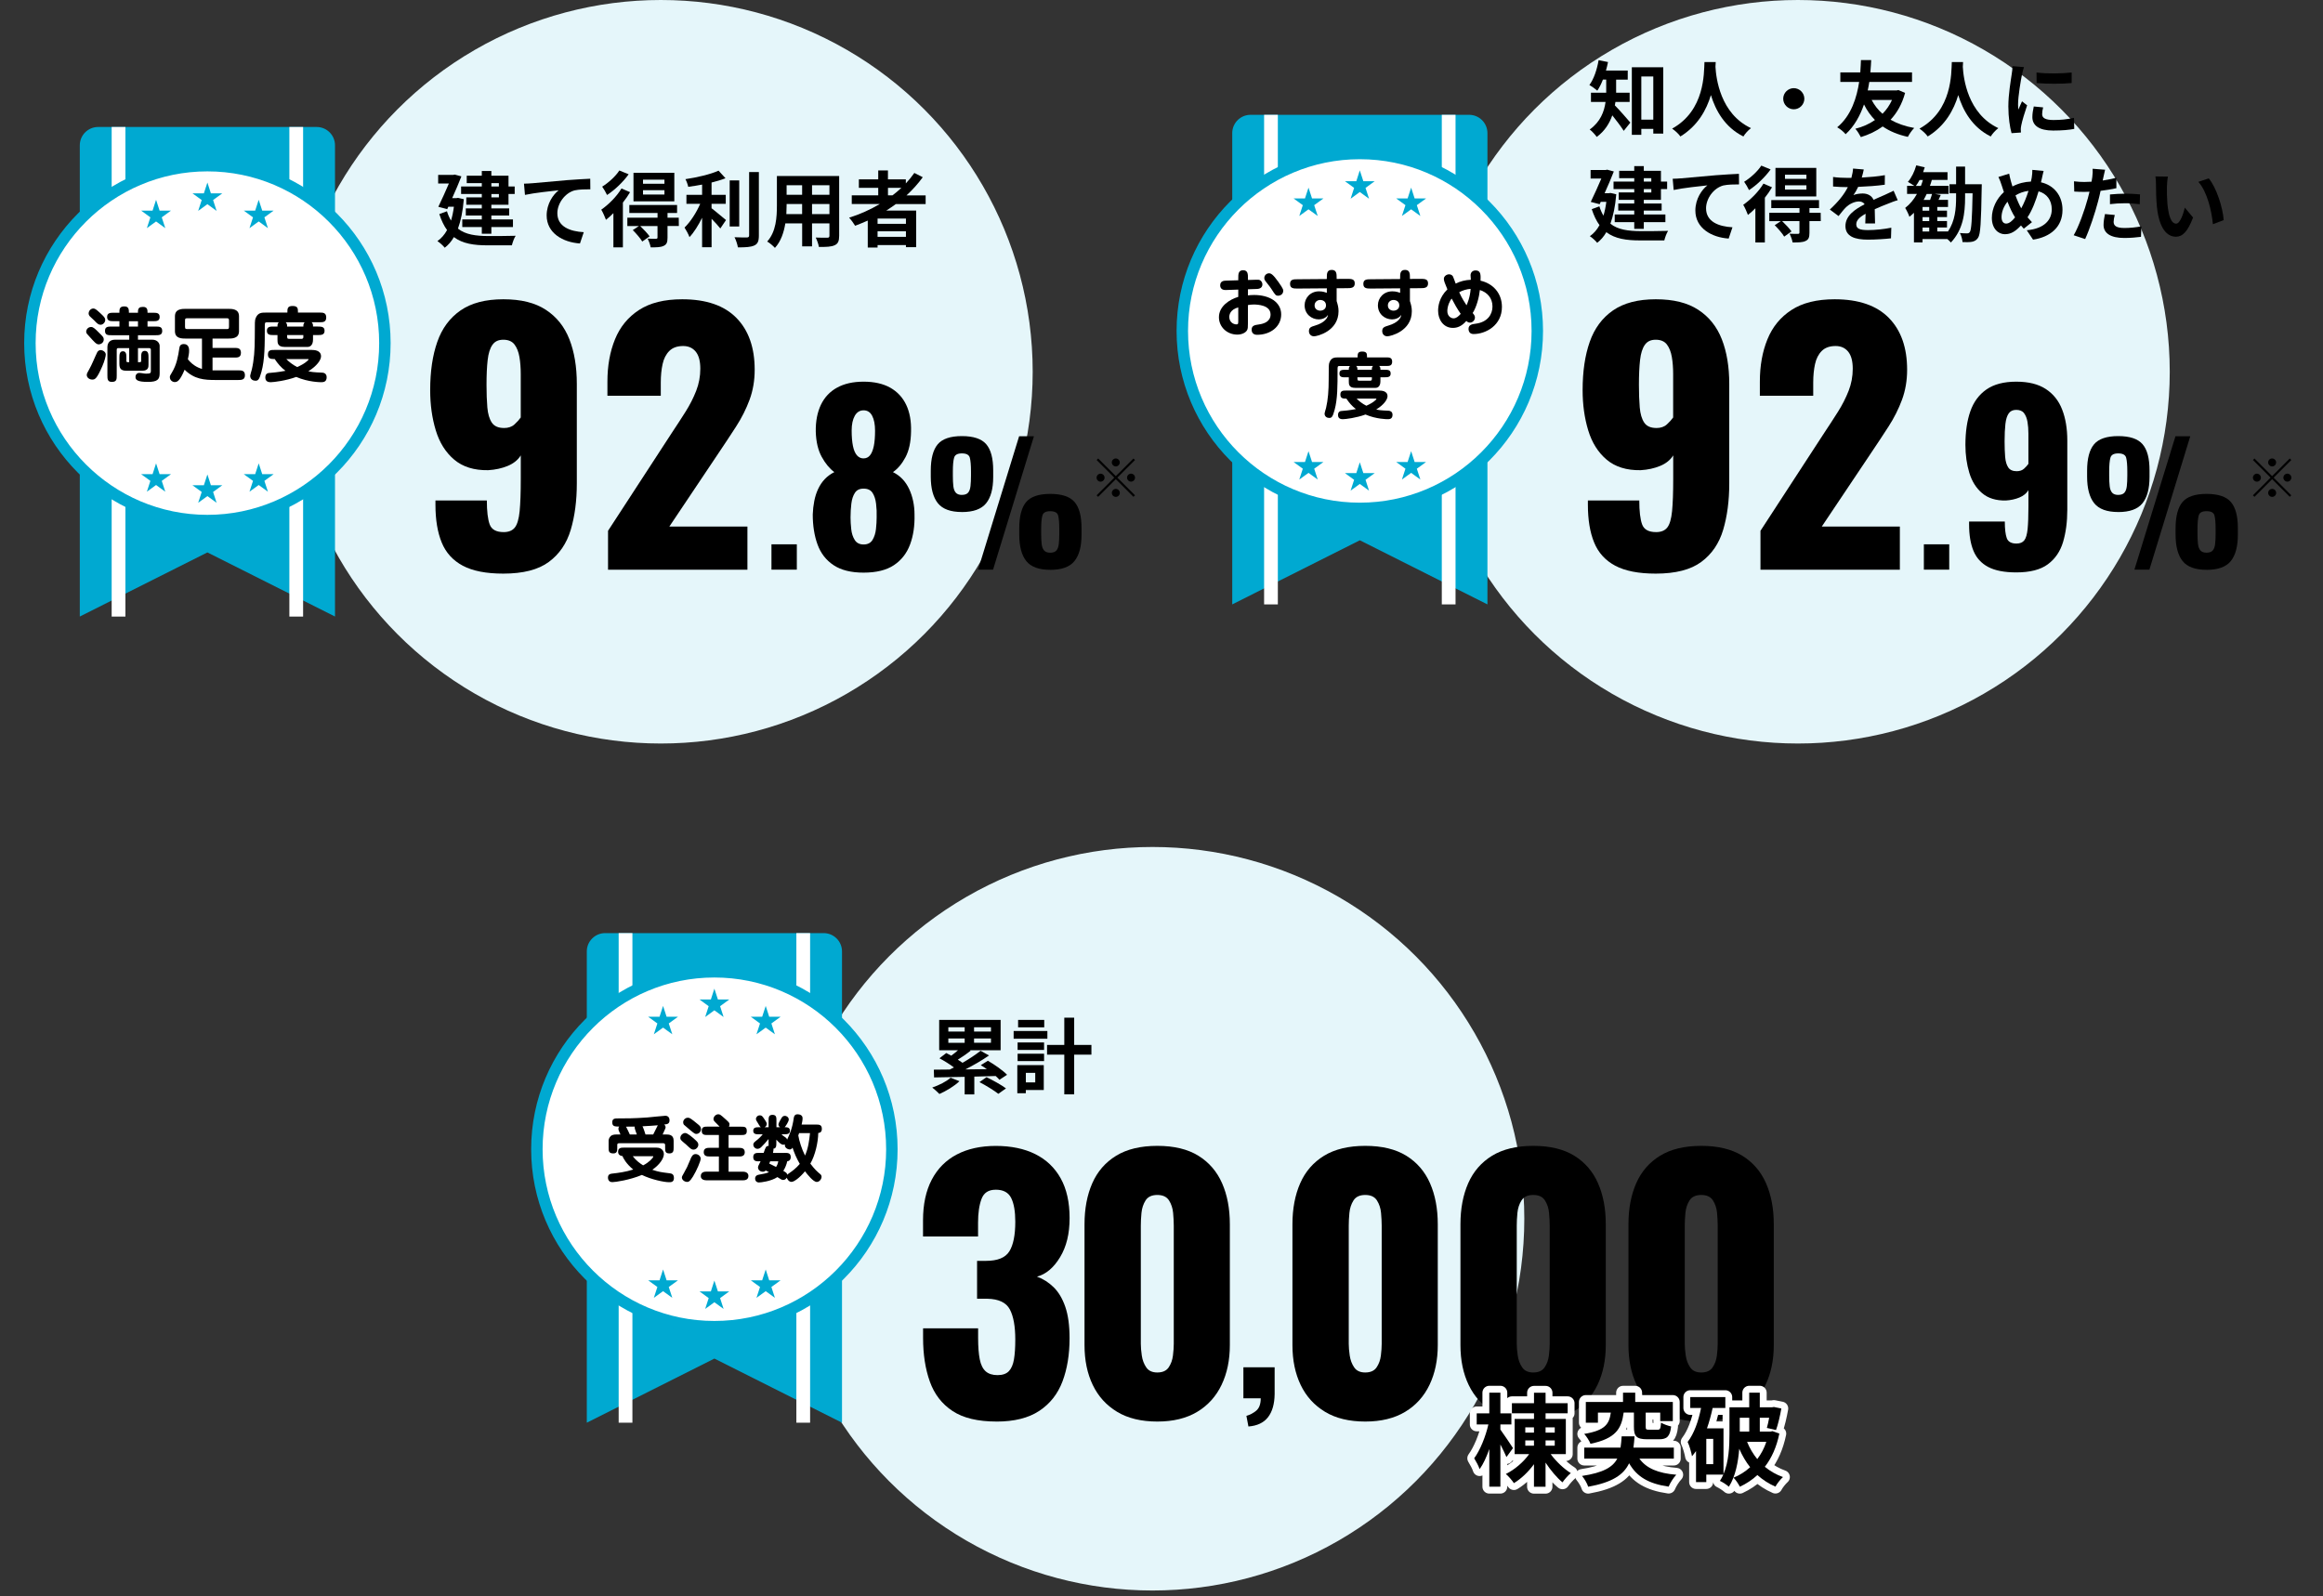 <?xml version="1.0" encoding="UTF-8"?>
<svg id="_デザイン" data-name="デザイン" xmlns="http://www.w3.org/2000/svg" viewBox="0 0 710 488">
  <rect x="0" y="0" width="710" height="488" fill="#333333" stroke="none"/>
  <defs>
    <style>
      .cls-1, .cls-2 {
        fill: none;
      }

      .cls-3 {
        fill: #00a9d1;
      }

      .cls-4 {
        fill: #fff;
      }

      .cls-2 {
        stroke: #fff;
        stroke-linecap: round;
        stroke-linejoin: round;
        stroke-width: 4.2px;
      }

      .cls-5 {
        fill: #e5f6fa;
      }
    </style>
  </defs>
  <g>
    <g>
      <circle class="cls-5" cx="352.24" cy="372.58" r="113.65"/>
      <g>
        <path d="M304.58,434.58c-5.71,0-10.19-1.07-13.44-3.22-3.26-2.15-5.57-5.15-6.95-9.01-1.38-3.86-2.06-8.31-2.06-13.34v-2.92h16.82v2.92c0,2.69.17,4.87.5,6.54.33,1.68.94,2.9,1.81,3.68.87.77,2.08,1.16,3.62,1.16s2.7-.4,3.47-1.21c.77-.81,1.29-2.01,1.56-3.62.27-1.61.4-3.62.4-6.04,0-4.03-.55-7.1-1.66-9.21-1.11-2.11-3.41-3.2-6.9-3.27h-3.12v-11.58h2.72c3.56,0,5.94-.97,7.15-2.92,1.21-1.95,1.81-4.97,1.81-9.06,0-3.15-.42-5.57-1.26-7.25-.84-1.68-2.4-2.52-4.68-2.52s-3.67.94-4.38,2.82c-.71,1.88-1.06,4.3-1.06,7.25v4.23h-16.82v-4.93c0-4.9.89-9.04,2.67-12.44,1.78-3.39,4.33-5.96,7.65-7.7,3.32-1.74,7.3-2.62,11.93-2.62s8.73.84,12.08,2.52c3.36,1.68,5.94,4.15,7.75,7.4,1.81,3.26,2.72,7.3,2.72,12.13s-.97,8.76-2.92,11.98c-1.95,3.22-4.3,5.2-7.05,5.94,1.88.67,3.57,1.75,5.08,3.22,1.51,1.48,2.7,3.47,3.57,5.99.87,2.52,1.31,5.72,1.31,9.62,0,4.97-.72,9.36-2.16,13.19-1.44,3.83-3.81,6.83-7.1,9.01s-7.65,3.27-13.09,3.27Z"/>
        <path d="M353.72,434.58c-4.9,0-9-.99-12.28-2.97-3.29-1.98-5.77-4.72-7.45-8.21-1.68-3.49-2.52-7.55-2.52-12.18v-36.95c0-4.77.79-8.94,2.37-12.54,1.58-3.59,4.01-6.39,7.3-8.41,3.29-2.01,7.48-3.02,12.59-3.02s9.28,1.01,12.54,3.02c3.25,2.01,5.67,4.82,7.25,8.41,1.58,3.59,2.37,7.77,2.37,12.54v36.95c0,4.57-.84,8.61-2.52,12.13-1.68,3.52-4.16,6.28-7.45,8.26-3.29,1.98-7.35,2.97-12.18,2.97ZM353.72,419.58c1.61,0,2.77-.52,3.47-1.56.71-1.04,1.14-2.25,1.31-3.62.17-1.38.25-2.57.25-3.57v-36.15c0-1.14-.07-2.43-.2-3.88-.13-1.44-.55-2.72-1.26-3.83-.71-1.11-1.9-1.66-3.57-1.66s-2.87.55-3.58,1.66c-.7,1.11-1.12,2.38-1.26,3.83-.14,1.44-.2,2.74-.2,3.88v36.15c0,1.01.1,2.2.3,3.57.2,1.38.65,2.58,1.36,3.62.7,1.04,1.83,1.56,3.37,1.56Z"/>
        <path d="M381.57,436.1l-.62-3.26c1.07-.29,2.06-.81,2.99-1.57.92-.76,1.39-2.02,1.39-3.79h-5.3v-9.49h9.55v8.19c-.04,3.04-.72,5.4-2.03,7.08-1.31,1.68-3.31,2.63-5.98,2.83Z"/>
        <path d="M417.27,434.58c-4.9,0-9-.99-12.28-2.97-3.29-1.98-5.77-4.72-7.45-8.21-1.68-3.49-2.52-7.55-2.52-12.18v-36.95c0-4.77.79-8.94,2.37-12.54,1.58-3.59,4.01-6.39,7.3-8.41,3.29-2.01,7.48-3.02,12.59-3.02s9.28,1.01,12.54,3.02c3.25,2.01,5.67,4.82,7.25,8.41,1.58,3.59,2.37,7.77,2.37,12.54v36.95c0,4.57-.84,8.61-2.52,12.13-1.68,3.52-4.16,6.28-7.45,8.26-3.29,1.98-7.35,2.97-12.18,2.97ZM417.27,419.58c1.61,0,2.77-.52,3.47-1.56.71-1.04,1.14-2.25,1.31-3.62.17-1.38.25-2.57.25-3.57v-36.15c0-1.14-.07-2.43-.2-3.88-.13-1.44-.55-2.72-1.26-3.83-.71-1.11-1.9-1.66-3.57-1.66s-2.87.55-3.58,1.66c-.7,1.11-1.12,2.38-1.26,3.83-.14,1.44-.2,2.74-.2,3.88v36.15c0,1.01.1,2.2.3,3.57.2,1.38.65,2.58,1.36,3.62.7,1.04,1.83,1.56,3.37,1.56Z"/>
        <path d="M468.62,434.58c-4.9,0-9-.99-12.28-2.97-3.29-1.98-5.77-4.72-7.45-8.21-1.68-3.49-2.52-7.55-2.52-12.18v-36.95c0-4.77.79-8.94,2.37-12.54,1.58-3.59,4.01-6.39,7.3-8.41,3.29-2.01,7.48-3.02,12.59-3.02s9.28,1.01,12.54,3.02c3.25,2.01,5.67,4.82,7.25,8.41,1.58,3.59,2.37,7.77,2.37,12.54v36.95c0,4.57-.84,8.61-2.52,12.13-1.68,3.52-4.16,6.28-7.45,8.26-3.29,1.98-7.35,2.97-12.18,2.97ZM468.62,419.58c1.61,0,2.77-.52,3.47-1.56.71-1.04,1.14-2.25,1.31-3.62.17-1.38.25-2.57.25-3.57v-36.15c0-1.14-.07-2.43-.2-3.88-.13-1.44-.55-2.72-1.26-3.83-.71-1.11-1.9-1.66-3.57-1.66s-2.87.55-3.58,1.66c-.7,1.11-1.12,2.38-1.26,3.83-.14,1.44-.2,2.74-.2,3.88v36.15c0,1.01.1,2.2.3,3.57.2,1.38.65,2.58,1.36,3.62.7,1.04,1.83,1.56,3.37,1.56Z"/>
        <path d="M519.97,434.58c-4.9,0-9-.99-12.28-2.97-3.29-1.98-5.77-4.72-7.45-8.21-1.68-3.49-2.52-7.55-2.52-12.18v-36.95c0-4.77.79-8.94,2.37-12.54,1.58-3.59,4.01-6.39,7.3-8.41,3.29-2.01,7.48-3.02,12.59-3.02s9.28,1.01,12.54,3.02c3.25,2.01,5.67,4.82,7.25,8.41,1.58,3.59,2.37,7.77,2.37,12.54v36.95c0,4.57-.84,8.61-2.52,12.13-1.68,3.52-4.16,6.28-7.45,8.26-3.29,1.98-7.35,2.97-12.18,2.97ZM519.97,419.58c1.61,0,2.77-.52,3.47-1.56.71-1.04,1.14-2.25,1.31-3.62.17-1.38.25-2.57.25-3.57v-36.15c0-1.14-.07-2.43-.2-3.88-.13-1.44-.55-2.72-1.26-3.83-.71-1.11-1.9-1.66-3.57-1.66s-2.87.55-3.58,1.66c-.7,1.11-1.12,2.38-1.26,3.83-.14,1.44-.2,2.74-.2,3.88v36.15c0,1.01.1,2.2.3,3.57.2,1.38.65,2.58,1.36,3.62.7,1.04,1.83,1.56,3.37,1.56Z"/>
      </g>
      <g>
        <path d="M293.25,330.53c-1.56,1.51-4.06,3-6.13,3.91-.53-.53-1.56-1.51-2.19-1.97,2.07-.71,4.31-1.82,5.62-3l2.7,1.06ZM305.45,330.08c-.3-.35-.68-.73-1.13-1.13-2.17.05-4.39.13-6.53.18v5.44h-2.95v-5.37c-3.53.08-6.81.13-9.35.18l-.08-2.37c1.41,0,3.05-.03,4.87-.05.43-.18.86-.4,1.29-.63-1.26-.96-3-2.04-4.44-2.8l2.09-1.61c.48.25.98.53,1.51.81.71-.5,1.41-1.08,2.07-1.66h-5.75v-9.28h18.78v9.28h-9.43l.28.13c-1.26,1.01-2.7,1.99-3.93,2.75.5.33,1.01.66,1.44.96,2.04-1.18,4.06-2.52,5.52-3.68l2.57,1.44c-2.14,1.49-4.76,3-7.23,4.26l6.58-.08c-.63-.45-1.26-.86-1.87-1.21l2.17-1.36c2.02,1.16,4.59,2.95,5.87,4.29l-2.34,1.54ZM289.85,315.36h4.99v-1.31h-4.99v1.31ZM289.85,318.79h4.99v-1.31h-4.99v1.31ZM302.88,314.05h-5.17v1.31h5.17v-1.31ZM302.88,317.47h-5.17v1.31h5.17v-1.31ZM301.52,329.3c1.89.91,4.54,2.37,5.95,3.43l-2.34,1.66c-1.24-.98-3.81-2.57-5.77-3.58l2.17-1.51Z"/>
        <path d="M320.12,317.55h-10.31v-2.37h10.31v2.37ZM319.03,333.23h-5.5v.98h-2.6v-8.6h8.09v7.61ZM311.02,318.68h8.09v2.29h-8.09v-2.29ZM311.02,322.14h8.09v2.24h-8.09v-2.24ZM319.16,314.07h-7.99v-2.27h7.99v2.27ZM313.54,327.99v2.9h2.87v-2.9h-2.87ZM333.58,322.41h-5.27v12.15h-3.02v-12.15h-5.27v-2.97h5.27v-8.32h3.02v8.32h5.27v2.97Z"/>
      </g>
      <g>
        <g>
          <path d="M460.43,445.44c-.4-.99-1.14-2.46-1.85-3.85v12.91h-3.39v-11.52c-.83,2.4-1.85,4.62-2.96,6.16-.31-1.02-1.11-2.43-1.66-3.33,1.82-2.46,3.51-6.69,4.34-10.35h-3.57v-3.39h3.85v-6.32h3.39v6.32h3.36v3.39h-3.36v1.57c.86,1.14,3.3,4.81,3.85,5.67l-2,2.74ZM473.96,444.55c1.63,2.22,4.04,4.5,6.13,5.79-.8.68-1.94,1.94-2.53,2.83-1.73-1.42-3.64-3.7-5.18-6.04v7.39h-3.54v-6.9c-1.73,2.37-3.94,4.47-6.13,5.79-.55-.83-1.69-2.16-2.46-2.8,2.65-1.29,5.42-3.67,7.12-6.07h-4.44v-10.75h5.92v-1.73h-6.75v-3.08h6.75v-3.2h3.54v3.2h6.75v3.08h-6.75v1.73h6.19v10.75h-4.62ZM466.19,437.96h2.65v-1.6h-2.65v1.6ZM466.19,441.96h2.65v-1.6h-2.65v1.6ZM472.39,436.36v1.6h2.8v-1.6h-2.8ZM475.19,440.36h-2.8v1.6h2.8v-1.6Z"/>
          <path d="M501.06,445.91c2.09,2.93,5.64,4.47,11.28,4.93-.83.86-1.88,2.5-2.34,3.64-6.16-.89-9.74-3.05-12.08-7.15-1.66,3.51-5.11,5.85-12.51,7.18-.28-.99-1.17-2.46-1.88-3.3,6.5-.99,9.4-2.68,10.78-5.3h-10.1v-3.36h11.09c.18-1.05.25-2.19.34-3.45h3.94c-.09,1.23-.18,2.37-.34,3.45h12.35v3.36h-10.54ZM496.25,431.86c-.65,4.9-2.4,7.92-10.14,9.52-.31-.86-1.23-2.28-1.91-3.02,6.53-1.08,7.64-3.11,8.13-6.5h-3.94v3.08h-3.7v-6.35h11.37v-2.83h3.73v2.83h11.49v5.85h-3.85v-2.59h-4.44v4.31c0,.83.15.92,1.08.92h2.59c.74,0,.89-.34,1.02-2.16.71.46,2.13.95,3.08,1.17-.34,3.08-1.29,3.91-3.7,3.91h-3.57c-3.36,0-4.1-.92-4.1-3.85v-4.31h-3.14Z"/>
          <path d="M543.84,438.27c-.86,4.13-2.37,7.49-4.44,10.14,1.63,1.33,3.45,2.4,5.55,3.14-.77.68-1.82,2-2.31,2.93-2.06-.89-3.88-2.09-5.51-3.54-1.57,1.45-3.39,2.65-5.36,3.57-.4-.83-1.29-2.13-1.94-2.77,1.85-.74,3.57-1.82,5.08-3.2-1.33-1.66-2.4-3.54-3.33-5.64-.31,4-1.14,8.47-3.17,11.61-.55-.52-1.97-1.45-2.74-1.79.4-.59.74-1.23,1.05-1.91h-5.21v2.28h-3.14v-9.49c-.4.55-.8,1.11-1.23,1.6-.15-.99-.8-3.33-1.33-4.38,1.97-2.56,3.3-6.32,4.1-10.38h-3.3v-3.33h10.72v3.33h-3.88c-.46,2.09-1.02,4.22-1.73,6.22h5.05v13.99c1.63-3.85,1.82-8.53,1.82-12.14v-8.29h6.04v-4.47h3.23v4.47h3.76l.55-.09,2.28.46c-.4,2.28-1.02,4.93-1.63,6.59l-2.8-.65c.25-.83.49-1.94.71-3.11h-2.87v4.22h3.33l.55-.12,2.09.74ZM523.63,439.87h-2.12v7.73h2.12v-7.73ZM531.74,433.43v4.22h2.9v-4.22h-2.9ZM533.98,440.79c.77,1.91,1.85,3.73,3.11,5.27,1.17-1.54,2.13-3.33,2.77-5.27h-5.88Z"/>
        </g>
        <g>
          <path class="cls-2" d="M460.43,445.44c-.4-.99-1.14-2.46-1.85-3.85v12.91h-3.39v-11.52c-.83,2.4-1.85,4.62-2.96,6.16-.31-1.02-1.11-2.43-1.66-3.33,1.82-2.46,3.51-6.69,4.34-10.35h-3.57v-3.39h3.85v-6.32h3.39v6.32h3.36v3.39h-3.36v1.57c.86,1.14,3.3,4.81,3.85,5.67l-2,2.74ZM473.96,444.55c1.63,2.22,4.04,4.5,6.13,5.79-.8.68-1.94,1.94-2.53,2.83-1.73-1.42-3.64-3.7-5.18-6.04v7.39h-3.54v-6.9c-1.73,2.37-3.94,4.47-6.13,5.79-.55-.83-1.69-2.16-2.46-2.8,2.65-1.29,5.42-3.67,7.12-6.07h-4.44v-10.75h5.92v-1.73h-6.75v-3.08h6.75v-3.2h3.54v3.2h6.75v3.08h-6.75v1.73h6.19v10.75h-4.62ZM466.19,437.96h2.65v-1.6h-2.65v1.6ZM466.19,441.96h2.65v-1.6h-2.65v1.6ZM472.39,436.36v1.6h2.8v-1.6h-2.8ZM475.19,440.36h-2.8v1.6h2.8v-1.6Z"/>
          <path class="cls-2" d="M501.06,445.91c2.09,2.93,5.64,4.47,11.28,4.93-.83.86-1.88,2.5-2.34,3.64-6.16-.89-9.74-3.05-12.08-7.15-1.66,3.51-5.11,5.85-12.51,7.18-.28-.99-1.17-2.46-1.88-3.3,6.5-.99,9.4-2.68,10.78-5.3h-10.1v-3.36h11.09c.18-1.05.25-2.19.34-3.45h3.94c-.09,1.23-.18,2.37-.34,3.45h12.35v3.36h-10.54ZM496.25,431.86c-.65,4.9-2.4,7.92-10.14,9.52-.31-.86-1.23-2.28-1.91-3.02,6.53-1.08,7.64-3.11,8.13-6.5h-3.94v3.08h-3.7v-6.35h11.37v-2.83h3.73v2.83h11.49v5.85h-3.85v-2.59h-4.44v4.31c0,.83.15.92,1.08.92h2.59c.74,0,.89-.34,1.02-2.16.71.46,2.13.95,3.08,1.17-.34,3.08-1.29,3.91-3.7,3.91h-3.57c-3.36,0-4.1-.92-4.1-3.85v-4.31h-3.14Z"/>
          <path class="cls-2" d="M543.84,438.27c-.86,4.13-2.37,7.49-4.44,10.14,1.63,1.33,3.45,2.4,5.55,3.14-.77.68-1.82,2-2.31,2.93-2.06-.89-3.88-2.09-5.51-3.54-1.57,1.45-3.39,2.65-5.36,3.57-.4-.83-1.29-2.13-1.94-2.77,1.85-.74,3.57-1.82,5.08-3.2-1.33-1.66-2.4-3.54-3.33-5.64-.31,4-1.14,8.47-3.17,11.61-.55-.52-1.97-1.45-2.74-1.79.4-.59.74-1.23,1.05-1.91h-5.21v2.28h-3.14v-9.49c-.4.55-.8,1.11-1.23,1.6-.15-.99-.8-3.33-1.33-4.38,1.97-2.56,3.3-6.32,4.1-10.38h-3.3v-3.33h10.72v3.33h-3.88c-.46,2.09-1.02,4.22-1.73,6.22h5.05v13.99c1.63-3.85,1.82-8.53,1.82-12.14v-8.29h6.04v-4.47h3.23v4.47h3.76l.55-.09,2.28.46c-.4,2.28-1.02,4.93-1.63,6.59l-2.8-.65c.25-.83.49-1.94.71-3.11h-2.87v4.22h3.33l.55-.12,2.09.74ZM523.63,439.87h-2.12v7.73h2.12v-7.73ZM531.74,433.43v4.22h2.9v-4.22h-2.9ZM533.98,440.79c.77,1.91,1.85,3.73,3.11,5.27,1.17-1.54,2.13-3.33,2.77-5.27h-5.88Z"/>
        </g>
        <g>
          <path d="M460.43,445.44c-.4-.99-1.14-2.46-1.85-3.85v12.91h-3.39v-11.52c-.83,2.4-1.85,4.62-2.96,6.16-.31-1.02-1.11-2.43-1.66-3.33,1.82-2.46,3.51-6.69,4.34-10.35h-3.57v-3.39h3.85v-6.32h3.39v6.32h3.36v3.39h-3.36v1.57c.86,1.14,3.3,4.81,3.85,5.67l-2,2.74ZM473.96,444.55c1.63,2.22,4.04,4.5,6.13,5.79-.8.68-1.94,1.94-2.53,2.83-1.73-1.42-3.64-3.7-5.18-6.04v7.39h-3.54v-6.9c-1.73,2.37-3.94,4.47-6.13,5.79-.55-.83-1.69-2.16-2.46-2.8,2.65-1.29,5.42-3.67,7.12-6.07h-4.44v-10.75h5.92v-1.73h-6.75v-3.08h6.75v-3.2h3.54v3.2h6.75v3.08h-6.75v1.73h6.19v10.75h-4.62ZM466.19,437.96h2.65v-1.6h-2.65v1.6ZM466.19,441.96h2.65v-1.6h-2.65v1.6ZM472.39,436.36v1.6h2.8v-1.6h-2.8ZM475.19,440.36h-2.8v1.6h2.8v-1.6Z"/>
          <path d="M501.06,445.91c2.09,2.93,5.64,4.47,11.28,4.93-.83.86-1.88,2.5-2.34,3.64-6.16-.89-9.74-3.05-12.08-7.15-1.66,3.51-5.11,5.85-12.51,7.18-.28-.99-1.17-2.46-1.88-3.3,6.5-.99,9.4-2.68,10.78-5.3h-10.1v-3.36h11.09c.18-1.05.25-2.19.34-3.45h3.94c-.09,1.23-.18,2.37-.34,3.45h12.35v3.36h-10.54ZM496.25,431.86c-.65,4.9-2.4,7.92-10.14,9.52-.31-.86-1.23-2.28-1.91-3.02,6.53-1.08,7.64-3.11,8.13-6.5h-3.94v3.08h-3.7v-6.35h11.37v-2.83h3.73v2.83h11.49v5.85h-3.85v-2.59h-4.44v4.31c0,.83.15.92,1.08.92h2.59c.74,0,.89-.34,1.02-2.16.71.46,2.13.95,3.08,1.17-.34,3.08-1.29,3.91-3.7,3.91h-3.57c-3.36,0-4.1-.92-4.1-3.85v-4.31h-3.14Z"/>
          <path d="M543.84,438.27c-.86,4.13-2.37,7.49-4.44,10.14,1.63,1.33,3.45,2.4,5.55,3.14-.77.68-1.82,2-2.31,2.93-2.06-.89-3.88-2.09-5.51-3.54-1.57,1.45-3.39,2.65-5.36,3.57-.4-.83-1.29-2.13-1.94-2.77,1.85-.74,3.57-1.82,5.08-3.2-1.33-1.66-2.4-3.54-3.33-5.64-.31,4-1.14,8.47-3.17,11.61-.55-.52-1.97-1.45-2.74-1.79.4-.59.74-1.23,1.05-1.91h-5.21v2.28h-3.14v-9.49c-.4.55-.8,1.11-1.23,1.6-.15-.99-.8-3.33-1.33-4.38,1.97-2.56,3.3-6.32,4.1-10.38h-3.3v-3.33h10.72v3.33h-3.88c-.46,2.09-1.02,4.22-1.73,6.22h5.05v13.99c1.63-3.85,1.82-8.53,1.82-12.14v-8.29h6.04v-4.47h3.23v4.47h3.76l.55-.09,2.28.46c-.4,2.28-1.02,4.93-1.63,6.59l-2.8-.65c.25-.83.49-1.94.71-3.11h-2.87v4.22h3.33l.55-.12,2.09.74ZM523.63,439.87h-2.12v7.73h2.12v-7.73ZM531.74,433.43v4.22h2.9v-4.22h-2.9ZM533.98,440.79c.77,1.91,1.85,3.73,3.11,5.27,1.17-1.54,2.13-3.33,2.77-5.27h-5.88Z"/>
        </g>
      </g>
      <g>
        <path class="cls-3" d="M257.35,434.93l-39-19.6-39,19.6v-144.07c0-3.09,2.51-5.6,5.6-5.6h66.8c3.09,0,5.6,2.51,5.6,5.6v144.07Z"/>
        <g>
          <rect class="cls-4" x="189.09" y="285.26" width="4.2" height="149.67"/>
          <rect class="cls-4" x="243.4" y="285.26" width="4.2" height="149.67"/>
        </g>
        <g>
          <g>
            <path class="cls-4" d="M218.34,405.58c-29.91,0-54.25-24.34-54.25-54.25s24.34-54.25,54.25-54.25,54.25,24.34,54.25,54.25-24.34,54.25-54.25,54.25Z"/>
            <path class="cls-3" d="M218.34,298.83c28.95,0,52.5,23.55,52.5,52.5s-23.55,52.5-52.5,52.5-52.5-23.55-52.5-52.5,23.55-52.5,52.5-52.5M218.34,295.33c-30.93,0-56,25.07-56,56s25.07,56,56,56,56-25.07,56-56-25.07-56-56-56h0Z"/>
          </g>
          <g>
            <path d="M200.69,350.84c1.97,0,2.22,1.55,2.22,1.93,0,1.39-1.32,3.31-3.54,4.84,1.95.65,2.76.76,5.13,1.05.72.09,1.48.18,1.48,1.5s-1.05,1.25-1.52,1.25c-1.48,0-5.38-.81-8.27-2.22-3.72,1.55-8.11,2.2-9.03,2.2-1.34,0-1.34-1.23-1.34-1.39,0-1.05.76-1.16,1.34-1.23,1.84-.2,4.03-.49,6.38-1.23-2.04-1.66-3.14-3.54-3.25-4.1-.6-.07-1.37-.36-1.37-1.32,0-1.28.99-1.28,1.79-1.28h9.97ZM203.78,346.83c.58,0,2.11.02,2.11,1.86v2.13c0,.92-.02,1.79-1.3,1.79s-1.3-.72-1.3-1.79v-.74c0-.38-.16-.58-.58-.58h-13.4c-.22,0-.65,0-.65.47v.85c0,.94,0,1.79-1.21,1.79-1.43,0-1.43-.81-1.43-1.79v-2.15c0-.18.13-.92.67-1.39.4-.34,1.03-.45,1.54-.45h1.41c-.54-1.14-.63-1.46-.63-1.75,0-.27.07-.49.25-.67-1.39-.02-2.13-.04-2.13-1.34,0-1.16.94-1.16,1.61-1.16,2.58,0,5.08,0,9.09-.29.87-.07,5.08-.52,5.53-.52.9,0,1.28.67,1.28,1.34,0,1.17-.74,1.25-1.63,1.34.38.31.43.74.43.81,0,.25-.11.47-.29.85-.09.22-.54,1.21-.63,1.39h1.25ZM194.64,346.83c-.09-.29-.67-1.77-.67-2.13,0-.11,0-.2.04-.29-1.08.02-1.68.02-2.67.02.18.25,1.08,2.22,1.16,2.4h2.13ZM193.39,353.46c.99,1.3,2.2,2.2,3.18,2.8,1.77-.9,3.09-2.28,3.09-2.69,0-.11-.02-.11-.31-.11h-5.96ZM199.64,346.83c.25-.45,1.05-2.04,1.41-2.82-.63.04-2.91.25-4.68.31.07.13.22.4.49,1.19.07.2.36,1.12.43,1.32h2.35Z"/>
            <path d="M209.83,350.01c-.27-.25-1.41-1.14-1.7-1.52-.16-.2-.2-.38-.2-.6,0-.87.81-1.52,1.5-1.52s2.13,1.25,3.05,2.08c.63.58.96.92.96,1.48,0,.81-.74,1.52-1.46,1.52-.6,0-.76-.13-2.15-1.43ZM209.18,358.32c.61-1.05,1.03-1.88,1.77-3.74.36-.92.74-1.77,1.64-1.77s1.57.74,1.57,1.41c0,.72-1.19,3.54-2.35,5.44-1.01,1.66-1.48,1.66-1.79,1.66-.81,0-1.61-.63-1.61-1.34,0-.31.09-.45.78-1.66ZM210.86,345.4c-.4-.34-1.75-1.46-1.84-1.57-.13-.2-.22-.45-.22-.72,0-.74.63-1.41,1.43-1.41.49,0,.69,0,3.16,2.06.45.38.87.74.87,1.41,0,.76-.6,1.48-1.46,1.48-.4,0-.56-.11-1.95-1.25ZM219.98,344.45c-.2-.22-1.23-1.25-1.46-1.48-.27-.29-.45-.47-.45-.85,0-.78.72-1.48,1.48-1.48.47,0,.78.27,1.25.67,2.06,1.81,2.17,1.93,2.17,2.35,0,.38-.11.63-.18.78h3.65c1.12,0,1.81,0,1.81,1.34,0,1.21-.85,1.21-1.81,1.21h-3.76v3.92h3.16c.63,0,1.79,0,1.79,1.32s-1.17,1.32-1.79,1.32h-3.16v4.64h4.32c1.48,0,1.75.81,1.75,1.3,0,1.34-1.3,1.34-1.75,1.34h-11.04c-1.66,0-1.77-.99-1.77-1.28,0-1.37,1.34-1.37,1.77-1.37h3.76v-4.64h-2.84c-.65,0-1.79,0-1.79-1.32s1.17-1.32,1.79-1.32h2.84v-3.92h-3.45c-.9,0-1.79,0-1.79-1.28s.87-1.28,1.79-1.28h3.7Z"/>
            <path d="M232.01,355.03c-.81,0-1.79,0-1.79-1.28s.92-1.3,1.79-1.3h1.39c.65-1.88.72-2.08,1.52-2.15-.02-.2-.02-.54-.02-.9v-1.19c-.58.74-1.7,1.97-2.17,2.4-.27.27-.65.6-1.21.6-.65,0-1.28-.56-1.28-1.28,0-.38.18-.67.74-1.1.99-.74,1.75-1.55,2.13-2.06h-1.1c-.83,0-1.79,0-1.79-1.08s.96-1.08,1.79-1.08h.54c-.2-.13-.25-.2-.63-.81-.78-1.25-.87-1.39-.87-1.73,0-.56.51-1.1,1.19-1.1.54,0,.76.27,1.1.74.99,1.43,1.01,1.61,1.01,1.88,0,.63-.43.87-.65,1.01h1.21v-1.99c0-.9,0-1.79,1.17-1.79,1.23,0,1.23.81,1.23,1.79v1.99h1.1c-.31-.22-.49-.49-.49-.87s.72-1.57.96-1.97c.2-.34.47-.63.99-.63.63,0,1.21.49,1.21,1.12s-.99,2.11-1.25,2.35c.63,0,1.61,0,1.61,1.08s-.99,1.08-1.79,1.08h-.83c.27.27.78.65,1.3.99.2.13.4.4.45.65.78-1.66,1.57-3.34,2.04-6.63.07-.56.34-1.12,1.14-1.12.52,0,1.55.16,1.55,1.21,0,.63-.16,1.34-.29,1.93h4.39c.92,0,1.79.02,1.79,1.3,0,1.01-.58,1.23-1.1,1.28-.04,2.82-.92,6.79-2.42,9.36,1.43,1.86,1.99,2.33,3.09,3.27.25.22.34.49.34.76,0,.69-.65,1.57-1.46,1.57-1.08,0-2.8-2.22-3.61-3.25-1.61,1.97-3.34,3.23-4.1,3.23-.83,0-1.34-.85-1.46-1.28-.31.54-.76.69-1.08.69-.43,0-.56-.09-1.79-.87-1.9,1.28-5.04,1.64-5.62,1.64-.85,0-1.19-.63-1.19-1.19,0-.49.25-1.01,1.08-1.17,1.39-.25,2.35-.43,3.16-.78-.31-.16-.69-.38-.99-.52-.25.27-.54.38-.9.38-.83,0-1.46-.6-1.46-1.3,0-.36.18-.69.6-1.52.09-.18.13-.27.18-.38h-.45ZM235.39,355.03c-.09.22-.11.29-.27.69.36.16.54.25,2.08,1.03.36-.54.54-1.05.67-1.73h-2.49ZM239.89,352.45c.9,0,1.79,0,1.79,1.3,0,.52-.18,1.14-1.08,1.28-.16.87-.65,2.11-1.19,2.91.87.52,1.1.65,1.21,1.19.13-.16.27-.27.45-.38,1.19-.83,2.11-1.48,3.38-2.93-1.05-1.81-1.61-3.18-2.22-4.97-.16.22-.36.56-.87.56s-1.68-.52-1.46-1.57c-.09.04-.22.11-.47.11-.69,0-1.32-.65-2.15-1.55v1.01c0,.94,0,1.63-.9,1.77.04.2.07.38-.13,1.28h3.63ZM244.24,346.4c-.11.31-.11.34-.25.72.27,1.66,1.08,4.23,2.06,6.14,1.01-2.31,1.28-4.66,1.52-6.85h-3.34Z"/>
          </g>
          <polygon class="cls-3" points="218.34 302.24 219.42 305.55 222.9 305.55 220.09 307.6 221.16 310.91 218.34 308.86 215.53 310.91 216.6 307.6 213.79 305.55 217.27 305.55 218.34 302.24"/>
          <g>
            <polygon class="cls-3" points="202.66 307.52 203.74 310.83 207.22 310.83 204.4 312.88 205.48 316.19 202.66 314.15 199.84 316.19 200.92 312.88 198.1 310.83 201.58 310.83 202.66 307.52"/>
            <polygon class="cls-3" points="234.03 307.52 235.1 310.83 238.59 310.83 235.77 312.88 236.84 316.19 234.03 314.15 231.21 316.19 232.29 312.88 229.47 310.83 232.95 310.83 234.03 307.52"/>
          </g>
          <polygon class="cls-3" points="218.34 391.48 219.42 394.79 222.9 394.79 220.09 396.84 221.16 400.15 218.34 398.11 215.53 400.15 216.6 396.84 213.79 394.79 217.27 394.79 218.34 391.48"/>
          <g>
            <polygon class="cls-3" points="202.66 388.09 203.74 391.4 207.22 391.4 204.4 393.45 205.48 396.76 202.66 394.72 199.84 396.76 200.92 393.45 198.1 391.4 201.58 391.4 202.66 388.09"/>
            <polygon class="cls-3" points="234.03 388.09 235.1 391.4 238.59 391.4 235.77 393.45 236.84 396.76 234.03 394.72 231.21 396.76 232.29 393.45 229.47 391.4 232.95 391.4 234.03 388.09"/>
          </g>
        </g>
      </g>
    </g>
    <g>
      <circle class="cls-5" cx="549.51" cy="113.65" r="113.65"/>
      <g>
        <path d="M506.05,175.36c-5.24,0-9.36-.81-12.38-2.42-3.02-1.61-5.17-3.98-6.44-7.1-1.28-3.12-1.91-6.96-1.91-11.53v-1.31h15.71c0,3.29.29,5.72.86,7.3.57,1.58,2,2.37,4.28,2.37,1.54,0,2.68-.47,3.42-1.41.74-.94,1.22-2.6,1.46-4.98.23-2.38.35-5.65.35-9.82v-7.25c-.87,1.41-2.2,2.48-3.98,3.22-1.78.74-3.78,1.18-5.99,1.31-4.3.07-7.75-1.01-10.37-3.22-2.62-2.21-4.5-5.2-5.64-8.96-1.14-3.76-1.71-7.85-1.71-12.28,0-5.71.72-10.62,2.17-14.75,1.44-4.13,3.81-7.33,7.1-9.62,3.29-2.28,7.65-3.42,13.09-3.42s9.7,1.07,12.99,3.22c3.29,2.15,5.69,5.15,7.2,9.01,1.51,3.86,2.27,8.41,2.27,13.64v30.41c0,5.3-.62,10.04-1.86,14.2-1.24,4.16-3.47,7.44-6.7,9.82-3.22,2.38-7.85,3.57-13.9,3.57ZM506.25,130.85c1.34,0,2.42-.37,3.22-1.11.81-.74,1.44-1.44,1.91-2.11v-13.29c0-1.88-.13-3.61-.4-5.19-.27-1.58-.77-2.85-1.51-3.83-.74-.97-1.88-1.46-3.42-1.46s-2.58.52-3.32,1.56c-.74,1.04-1.23,2.58-1.46,4.63-.24,2.05-.35,4.58-.35,7.6,0,2.62.08,4.92.25,6.9.17,1.98.62,3.52,1.36,4.63.74,1.11,1.98,1.66,3.73,1.66Z"/>
        <path d="M538.07,174.15v-11.88l19.54-30.01c1.48-2.22,2.87-4.36,4.18-6.44,1.31-2.08,2.38-4.19,3.22-6.34.84-2.15,1.26-4.4,1.26-6.75s-.47-4.09-1.41-5.24c-.94-1.14-2.21-1.71-3.83-1.71-1.81,0-3.22.5-4.23,1.51s-1.7,2.35-2.06,4.03c-.37,1.68-.55,3.56-.55,5.64v4.03h-16.31v-4.33c0-4.83.77-9.15,2.32-12.94,1.54-3.79,3.99-6.78,7.35-8.96,3.36-2.18,7.75-3.27,13.19-3.27,7.32,0,12.84,1.9,16.56,5.69,3.73,3.79,5.59,9.08,5.59,15.86,0,3.29-.52,6.34-1.56,9.16-1.04,2.82-2.42,5.56-4.13,8.21-1.71,2.65-3.54,5.42-5.49,8.31l-14.9,22.25h23.86v13.19h-42.59Z"/>
        <path d="M588.01,174.15v-7.75h7.75v7.75h-7.75Z"/>
        <path d="M616.25,174.99c-3.64,0-6.51-.56-8.61-1.68-2.1-1.12-3.59-2.77-4.48-4.94s-1.33-4.84-1.33-8.02v-.91h10.92c0,2.29.2,3.98.6,5.08.4,1.1,1.39,1.65,2.97,1.65,1.07,0,1.87-.33,2.38-.98.51-.65.85-1.81,1.02-3.46.16-1.66.25-3.93.25-6.83v-5.04c-.61.98-1.53,1.73-2.77,2.24-1.24.51-2.62.82-4.17.91-2.99.05-5.39-.7-7.21-2.24s-3.13-3.62-3.92-6.23c-.79-2.61-1.19-5.46-1.19-8.54,0-3.97.5-7.39,1.5-10.25,1-2.87,2.65-5.1,4.93-6.69,2.29-1.59,5.32-2.38,9.1-2.38s6.74.75,9.03,2.24c2.29,1.49,3.96,3.58,5,6.27,1.05,2.68,1.58,5.84,1.58,9.48v21.14c0,3.69-.43,6.98-1.29,9.87-.86,2.89-2.42,5.17-4.66,6.83-2.24,1.66-5.46,2.48-9.66,2.48ZM616.39,144.05c.93,0,1.68-.26,2.24-.77.56-.51,1-1,1.33-1.47v-9.24c0-1.31-.09-2.51-.28-3.6-.19-1.1-.54-1.98-1.05-2.66-.51-.68-1.31-1.01-2.38-1.01s-1.8.36-2.31,1.08c-.51.72-.85,1.8-1.01,3.22-.16,1.42-.25,3.19-.25,5.29,0,1.82.06,3.42.17,4.79.12,1.38.43,2.45.95,3.22.51.77,1.38,1.15,2.59,1.15Z"/>
        <path d="M647.42,156.53c-3.46,0-5.91-.9-7.35-2.69-1.44-1.8-2.17-4.51-2.17-8.13v-1.81c0-3.69.71-6.38,2.11-8.06,1.41-1.68,3.88-2.52,7.4-2.52s6,.82,7.43,2.47c1.43,1.65,2.14,4.31,2.14,8.01v2.01c0,3.59-.72,6.28-2.17,8.06-1.44,1.78-3.91,2.67-7.4,2.67ZM647.42,151.29c.87,0,1.5-.23,1.89-.68.39-.45.63-1.12.73-2.01.1-.89.15-1.95.15-3.2v-1.26c0-1.91-.12-3.31-.35-4.2-.24-.89-1.04-1.33-2.42-1.33s-2.14.44-2.39,1.31c-.25.87-.38,2.27-.38,4.18v1.36c0,1.24.05,2.3.15,3.17.1.87.35,1.54.75,1.99.4.45,1.02.68,1.86.68ZM652.36,174.15l12.54-40.78h4.53l-12.49,40.78h-4.58ZM674.41,174.2c-3.46,0-5.9-.9-7.33-2.69-1.43-1.8-2.14-4.51-2.14-8.13v-1.81c0-3.69.7-6.38,2.09-8.06,1.39-1.68,3.85-2.52,7.38-2.52s6,.82,7.43,2.47c1.43,1.65,2.14,4.31,2.14,8.01v1.96c0,3.62-.72,6.33-2.17,8.11-1.44,1.78-3.91,2.67-7.4,2.67ZM674.41,168.96c.87,0,1.5-.23,1.89-.68s.63-1.12.73-1.99c.1-.87.15-1.93.15-3.17v-1.36c0-1.91-.12-3.31-.35-4.18-.23-.87-1.04-1.31-2.42-1.31s-2.14.44-2.39,1.31c-.25.87-.38,2.27-.38,4.18v1.36c0,1.24.05,2.3.15,3.17.1.87.35,1.54.75,1.99.4.45,1.02.68,1.86.68Z"/>
        <path d="M689.06,140.16l5.39,5.39,5.39-5.39.47.47-5.39,5.39,5.39,5.39-.47.47-5.39-5.39-5.4,5.4-.47-.47,5.4-5.4-5.39-5.39.47-.47ZM689.8,147.25c-.67,0-1.22-.56-1.22-1.22s.55-1.22,1.22-1.22,1.22.56,1.22,1.22c0,.7-.59,1.22-1.22,1.22ZM693.23,141.37c0-.67.56-1.22,1.22-1.22s1.22.56,1.22,1.22-.55,1.22-1.22,1.22-1.22-.59-1.22-1.22ZM695.68,150.68c0,.67-.55,1.22-1.22,1.22s-1.22-.56-1.22-1.22.56-1.22,1.22-1.22c.7,0,1.22.59,1.22,1.22ZM699.11,144.8c.67,0,1.22.56,1.22,1.22s-.55,1.22-1.22,1.22-1.22-.56-1.22-1.22c0-.7.59-1.22,1.22-1.22Z"/>
      </g>
      <g>
        <path d="M493.74,31.18c-.05.35-.1.71-.18,1.03,1.31,1.29,4.03,4.44,4.74,5.27l-2.02,2.52c-.83-1.31-2.27-3.2-3.5-4.74-.86,2.47-2.34,4.84-4.76,6.6-.4-.63-1.51-1.81-2.14-2.27,3.28-2.34,4.44-5.5,4.84-8.42h-4.46v-2.82h4.66v-4.01h-1.01c-.5,1.29-1.08,2.45-1.71,3.38-.55-.5-1.74-1.36-2.42-1.74,1.36-1.81,2.32-4.71,2.82-7.59l2.87.58c-.18.88-.38,1.74-.63,2.6h6.66v2.77h-3.55v4.01h4.13v2.82h-4.34ZM508.36,20.57v20.27h-3.05v-1.44h-3.66v1.81h-2.9v-20.65h9.6ZM505.31,36.57v-13.18h-3.66v13.18h3.66Z"/>
        <path d="M524.39,18.98c-.02.4-.05.91-.08,1.44.2,3.48,1.46,14.34,10.86,18.75-.93.71-1.84,1.74-2.32,2.55-5.7-2.82-8.52-8.02-9.93-12.65-1.36,4.54-4.01,9.4-9.33,12.65-.53-.78-1.51-1.69-2.52-2.4,10.06-5.57,9.71-17.01,9.88-20.34h3.43Z"/>
        <path d="M548.25,26.95c1.76,0,3.23,1.46,3.23,3.23s-1.46,3.23-3.23,3.23-3.23-1.46-3.23-3.23,1.46-3.23,3.23-3.23Z"/>
        <path d="M582.27,28.41c-.93,3.4-2.45,6.07-4.44,8.19,2.02,1.16,4.41,2.02,7.23,2.52-.66.63-1.54,1.92-1.94,2.72-3.02-.66-5.55-1.71-7.69-3.18-1.94,1.41-4.21,2.5-6.68,3.25-.38-.76-1.11-1.94-1.69-2.55,2.22-.55,4.26-1.46,6-2.67-1.31-1.36-2.45-2.92-3.35-4.76-1.16,3.33-2.9,6.63-5.62,9.1-.63-.78-1.59-1.56-2.57-2.12,4.36-3.58,6.02-9.28,6.71-13.86h-5.75v-2.92h6.1c.13-1.64.15-2.97.2-3.76h3.13c-.05.91-.1,2.22-.25,3.76h12.73v2.92h-13.06c-.13.83-.28,1.69-.48,2.6h8.82l.55-.13,2.04.88ZM572.04,30.55c.86,1.61,1.94,3.05,3.33,4.23,1.18-1.18,2.19-2.62,2.9-4.23h-6.23Z"/>
        <path d="M599.99,18.98c-.03.4-.05.91-.08,1.44.2,3.48,1.46,14.34,10.86,18.75-.93.71-1.84,1.74-2.32,2.55-5.7-2.82-8.52-8.02-9.93-12.65-1.36,4.54-4.01,9.4-9.33,12.65-.53-.78-1.51-1.69-2.52-2.4,10.06-5.57,9.71-17.01,9.88-20.34h3.43Z"/>
        <path d="M618.61,20.52c-.2.5-.5,1.76-.6,2.22-.35,1.66-1.21,6.65-1.21,9.15,0,.48.03,1.08.1,1.61.35-.88.76-1.71,1.11-2.52l1.56,1.21c-.71,2.09-1.54,4.79-1.79,6.13-.08.35-.15.91-.15,1.16.03.28.03.68.05,1.03l-2.87.2c-.5-1.74-.98-4.79-.98-8.17,0-3.76.76-7.97,1.03-9.88.1-.71.25-1.66.25-2.44l3.5.3ZM624.46,32.84c-.2.81-.3,1.41-.3,2.09,0,1.11.96,1.76,3.48,1.76,2.24,0,4.08-.2,6.25-.66l.08,3.38c-1.61.3-3.63.5-6.45.5-4.31,0-6.35-1.56-6.35-4.11,0-1.03.18-2.09.43-3.25l2.87.28ZM633.18,22.16v3.23c-3.08.28-7.59.28-10.71,0l-.03-3.23c3.08.43,8.04.33,10.74,0Z"/>
        <path d="M493.99,59.42c-.3,3.6-.91,6.58-1.79,8.97,2.34,1.87,5.52,2.24,9.2,2.27,1.49,0,6.6,0,8.44-.08-.48.68-.96,2.09-1.16,2.92h-7.36c-4.26,0-7.69-.5-10.36-2.52-.78,1.36-1.71,2.42-2.8,3.25-.45-.6-1.61-1.64-2.24-2.02,1.18-.83,2.17-1.94,2.95-3.38-.93-1.26-1.71-2.87-2.37-4.89l2.34-.86c.33,1.11.76,2.04,1.24,2.85.38-1.26.68-2.67.88-4.23h-1.71l-.33.73-2.72-.71c1.08-2.22,2.29-4.94,3.23-7.13h-3.28v-2.62h4.61l.45-.1,2.04.55c-.76,1.97-1.79,4.36-2.82,6.65h1.26l.53-.08,1.76.4ZM499.49,54.48h-4.61v-2.27h4.61v-1.44h2.92v1.44h5.24v3.3h1.89v2.29h-1.89v3.3h-5.24v1.11h5.45v2.17h-5.45v1.19h6.6v2.34h-6.6v2.04h-2.92v-2.04h-5.97v-2.34h5.97v-1.19h-4.89v-2.17h4.89v-1.11h-4.74v-2.27h4.74v-1.03h-6.33v-2.29h6.33v-1.03ZM502.41,54.48v1.03h2.29v-1.03h-2.29ZM504.71,57.81h-2.29v1.03h2.29v-1.03Z"/>
        <path d="M513.67,54.53c2.07-.2,6.2-.55,10.76-.96,2.57-.2,5.32-.35,7.06-.43l.03,3.23c-1.34,0-3.48.02-4.81.33-3,.81-5.27,4.03-5.27,6.98,0,4.11,3.86,5.57,8.07,5.8l-1.16,3.45c-5.24-.35-10.18-3.18-10.18-8.57,0-3.6,2.02-6.43,3.68-7.69-2.14.23-7.41.78-10.31,1.41l-.3-3.43c.98-.02,1.94-.08,2.45-.13Z"/>
        <path d="M541.6,57.26c-.61,1.06-1.36,2.12-2.19,3.18v13.69h-2.9v-10.46c-.76.76-1.51,1.46-2.27,2.04-.23-.66-.98-2.37-1.44-3.1,2.24-1.56,4.71-4.01,6.18-6.48l2.62,1.13ZM541.17,51.79c-1.66,2.32-4.23,4.79-6.6,6.33-.3-.68-1.03-1.92-1.49-2.55,1.97-1.21,4.18-3.25,5.24-4.94l2.85,1.16ZM556.49,67.59h-3.45v3.58c0,1.39-.25,2.09-1.24,2.52-.93.43-2.19.43-3.91.43-.13-.81-.55-1.92-.93-2.67,1.06.05,2.24.05,2.57.05.35-.03.45-.13.45-.4v-3.5h-5.29c1.01.96,2.24,2.27,2.87,3.15l-2.24,1.59c-.55-.96-1.84-2.44-2.9-3.5l1.87-1.23h-3.53v-2.55h9.23v-1.44h-8.62v-2.45h14.59v2.45h-2.92v1.44h3.43l.03,2.55ZM555.13,60.05h-12.48v-8.72h12.48v8.72ZM552.11,53.42h-6.55v1.26h6.55v-1.26ZM552.11,56.65h-6.55v1.31h6.55v-1.31Z"/>
        <path d="M570.1,68.32c.05-.73.08-1.89.1-2.97-1.84,1.01-2.85,1.99-2.85,3.23,0,1.39,1.18,1.76,3.63,1.76,2.12,0,4.89-.28,7.08-.73l-.1,3.25c-1.66.2-4.71.4-7.06.4-3.91,0-6.86-.93-6.86-4.16s3.03-5.19,5.87-6.65c-.4-.63-1.06-.86-1.74-.86-1.41,0-2.95.81-3.91,1.71-.76.76-1.46,1.66-2.32,2.75l-2.67-1.99c2.62-2.42,4.39-4.64,5.5-6.86h-.3c-1.01,0-2.85-.05-4.21-.18v-2.92c1.26.2,3.12.28,4.39.28h1.21c.3-1.13.48-2.14.5-2.85l3.28.28c-.13.6-.3,1.46-.61,2.47,2.34-.13,4.87-.33,7.06-.73l-.03,2.92c-2.39.35-5.47.55-8.14.66-.4.88-.91,1.79-1.44,2.52.66-.33,1.99-.5,2.82-.5,1.51,0,2.77.66,3.33,1.94,1.29-.6,2.34-1.03,3.38-1.49.96-.43,1.84-.86,2.75-1.29l1.26,2.9c-.81.2-2.12.71-2.97,1.06-1.11.43-2.52.98-4.06,1.69.03,1.39.08,3.23.1,4.36h-3Z"/>
        <path d="M605.71,56.32s-.03.96-.03,1.31c-.18,10.33-.35,13.96-1.11,15.07-.55.81-1.08,1.03-1.84,1.21-.73.15-1.79.13-2.9.1-.08-.83-.35-1.99-.81-2.77.96.1,1.76.1,2.22.1.38,0,.61-.1.83-.43.45-.68.68-3.65.83-11.82h-2.29v1.16c0,5.09-.63,9.93-4.34,13.89-.28-.33-.68-.71-1.08-1.06h-7.59v1.03h-2.62v-9.07c-.43.43-.91.86-1.39,1.23-.2-.66-.86-2.04-1.29-2.7,1.44-1.11,2.65-2.57,3.6-4.29h-3.02v-2.47h2.19c-.58-.4-1.44-.93-1.94-1.21,1.11-1.26,2.04-3.2,2.55-5.04l2.6.58c-.15.5-.3.98-.5,1.49h7.46v2.37h-4.79c-.18.6-.35,1.21-.58,1.81h5.7v2.47h-4.21l1.81.33c-.23.53-.45,1.03-.68,1.49h2.9v2.17h-3.28v1.13h2.97v1.97h-2.97v1.21h2.97v1.97h-2.97v1.21h3.28c2.17-3.25,2.47-6.93,2.47-10.51v-1.16h-2.02v-2.77h2.02v-5.39h2.75v5.39h5.09ZM587.11,56.83c.23-.58.43-1.18.6-1.81h-1.01c-.35.68-.76,1.29-1.13,1.81h1.54ZM589.65,63.28h-2.04v1.13h2.04v-1.13ZM589.65,66.38h-2.04v1.21h2.04v-1.21ZM587.61,70.77h2.04v-1.21h-2.04v1.21ZM588.87,59.3c-.3.63-.6,1.24-.93,1.81h1.97c.23-.6.45-1.26.6-1.81h-1.64Z"/>
        <path d="M623.83,55.74c3.91.88,6.55,4.03,6.55,8.42,0,5.29-3.78,8.32-9,9.1l-1.92-2.87c5.5-.48,7.64-3.28,7.64-6.4,0-2.77-1.51-4.81-4.03-5.5-.86,2.9-1.94,5.77-3.38,7.94.45.53.91,1.03,1.36,1.49l-2.5,1.99c-.3-.33-.6-.66-.86-.98-1.69,1.81-3.08,2.67-4.92,2.67-2.07,0-3.98-1.76-3.98-4.99,0-2.87,1.44-5.9,3.68-7.89-.23-.66-.45-1.34-.66-2.02-.28-.91-.58-1.69-1.01-2.6l3.28-1.01c.15.81.35,1.64.55,2.37.13.48.28,1.01.45,1.54,1.89-.98,3.73-1.41,5.65-1.49.1-.43.18-.83.25-1.21.13-.73.2-1.79.18-2.37l3.45.33c-.2.68-.43,1.89-.58,2.52l-.23.96ZM615.89,66.46c-.78-1.21-1.59-2.9-2.32-4.79-1.16,1.39-1.82,3.15-1.82,4.69,0,1.21.5,1.99,1.41,1.99s1.81-.76,2.72-1.89ZM616.01,59.73c.55,1.54,1.19,2.97,1.76,3.96.88-1.59,1.64-3.5,2.22-5.34-1.51.18-2.82.68-3.98,1.39Z"/>
        <path d="M646.86,57.53c-1.49.33-3.18.61-4.84.81-.23,1.08-.48,2.19-.76,3.2-.91,3.5-2.6,8.62-3.96,11.54l-3.5-1.16c1.49-2.5,3.38-7.74,4.31-11.24.18-.66.35-1.36.53-2.07-.58.03-1.13.05-1.64.05-1.21,0-2.14-.05-3.03-.1l-.08-3.13c1.29.15,2.12.2,3.15.2.73,0,1.46-.03,2.22-.08.1-.55.18-1.03.23-1.44.13-.93.15-1.94.1-2.52l3.81.3c-.18.68-.4,1.79-.53,2.34l-.2.96c1.41-.23,2.82-.5,4.18-.83v3.15ZM646.36,65.72c-.2.71-.35,1.54-.35,2.09,0,1.08.63,1.89,3.3,1.89,1.66,0,3.4-.18,5.19-.5l-.13,3.2c-1.41.18-3.1.35-5.09.35-4.21,0-6.35-1.46-6.35-3.98,0-1.13.23-2.34.43-3.33l3,.28ZM644.89,59.45c1.39-.13,3.18-.25,4.79-.25,1.41,0,2.92.08,4.39.23l-.08,3c-1.23-.15-2.77-.3-4.29-.3-1.74,0-3.25.08-4.81.28v-2.95Z"/>
        <path d="M662.3,57.03c-.03,1.61,0,3.5.15,5.29.35,3.6,1.11,6.05,2.67,6.05,1.18,0,2.17-2.92,2.65-4.89l2.52,3.02c-1.66,4.34-3.23,5.87-5.24,5.87-2.72,0-5.12-2.47-5.82-9.18-.23-2.29-.28-5.19-.28-6.73,0-.71-.03-1.76-.18-2.52l3.83.05c-.18.88-.3,2.34-.3,3.02ZM679.65,67.29l-3.3,1.26c-.38-4.01-1.71-9.88-4.44-12.96l3.18-1.06c2.37,2.9,4.29,8.92,4.56,12.75Z"/>
      </g>
      <g>
        <path class="cls-3" d="M454.62,184.77l-39-19.6-39,19.6V40.7c0-3.09,2.51-5.6,5.6-5.6h66.8c3.09,0,5.6,2.51,5.6,5.6v144.07Z"/>
        <g>
          <rect class="cls-4" x="386.36" y="35.1" width="4.2" height="149.67"/>
          <rect class="cls-4" x="440.67" y="35.1" width="4.2" height="149.67"/>
        </g>
        <g>
          <g>
            <path class="cls-4" d="M415.61,155.42c-29.91,0-54.25-24.34-54.25-54.25s24.34-54.25,54.25-54.25,54.25,24.34,54.25,54.25-24.34,54.25-54.25,54.25Z"/>
            <path class="cls-3" d="M415.61,48.67c28.95,0,52.5,23.55,52.5,52.5s-23.55,52.5-52.5,52.5-52.5-23.55-52.5-52.5,23.55-52.5,52.5-52.5M415.61,45.17c-30.93,0-56,25.07-56,56s25.07,56,56,56,56-25.07,56-56-25.07-56-56-56h0Z"/>
          </g>
          <g>
            <path d="M381.41,90.31c.4-.07.99-.13,1.9-.13,4.68,0,8.27,2.17,8.27,5.94s-3.32,6.23-7.35,6.23c-1.03,0-1.68-.52-1.68-1.57,0-1.28.99-1.41,2.2-1.59,1.5-.2,3.58-.85,3.58-3.05,0-2.89-3.99-3.05-5.17-3.05-.83,0-1.32.09-1.75.18v5.62c0,1.12-.02,1.52-.22,1.97-.43.87-1.66,1.43-3.02,1.43-3.18,0-5.62-2.37-5.62-5.31,0-3.4,3.29-5.44,5.91-6.23v-2.22l-3.81.13c-1.61.07-1.72-1.1-1.72-1.41,0-1.39,1.17-1.43,1.81-1.46l3.72-.11v-.67c0-1.14,0-2.4,1.48-2.4s1.48,1.25,1.48,2.4v.58l2.38-.07c.83-.02,1.05-.02,1.37.18.4.25.67.78.67,1.23,0,1.34-1.37,1.39-1.75,1.41l-2.67.09v1.86ZM378.45,93.98c-2.49.67-2.73,2.28-2.73,2.91,0,1.5,1.14,2.28,2.22,2.28.49,0,.52-.25.52-1.08v-4.12ZM390.68,90.4c-.76,0-.9-.2-2.04-1.99-.31-.49-.45-.67-1.7-2.26-.4-.52-.52-.72-.52-1.17,0-.87.76-1.43,1.43-1.43.61,0,1.21.31,2.85,2.6.45.63,1.52,2.13,1.52,2.67,0,1.41-1.3,1.59-1.54,1.59Z"/>
            <path d="M405.53,84.91c0-1.17,0-2.4,1.5-2.4s1.5,1.23,1.5,2.4v.36l3.14-.02c1.28,0,2.4-.02,2.4,1.39s-1.17,1.46-2.38,1.46l-3.16.02v3.92c.34,1.05.58,1.97.58,3.09,0,6.14-6.54,7.68-7.5,7.68-.81,0-1.55-.56-1.55-1.59,0-1.14.74-1.34,1.9-1.7,2.87-.85,3.85-2.31,3.92-3.27-.63,1.05-1.95,1.39-2.82,1.39-2.2,0-4.32-1.64-4.32-4.32,0-2.24,1.77-4.26,4.41-4.26,1.17,0,1.9.29,2.38.47v-1.39l-8.87.07c-1.21,0-2.37.02-2.37-1.41s1.08-1.43,2.35-1.43l8.89-.07v-.38ZM401.79,93.38c0,1.03.83,1.59,1.72,1.59.76,0,1.77-.43,1.77-1.61s-.9-1.66-1.81-1.66c-.67,0-1.68.49-1.68,1.68Z"/>
            <path d="M427.93,84.91c0-1.17,0-2.4,1.5-2.4s1.5,1.23,1.5,2.4v.36l3.14-.02c1.28,0,2.4-.02,2.4,1.39s-1.17,1.46-2.38,1.46l-3.16.02v3.92c.34,1.05.58,1.97.58,3.09,0,6.14-6.54,7.68-7.5,7.68-.81,0-1.55-.56-1.55-1.59,0-1.14.74-1.34,1.9-1.7,2.87-.85,3.85-2.31,3.92-3.27-.63,1.05-1.95,1.39-2.82,1.39-2.2,0-4.32-1.64-4.32-4.32,0-2.24,1.77-4.26,4.41-4.26,1.17,0,1.9.29,2.38.47v-1.39l-8.87.07c-1.21,0-2.37.02-2.37-1.41s1.08-1.43,2.35-1.43l8.89-.07v-.38ZM424.19,93.38c0,1.03.83,1.59,1.72,1.59.76,0,1.77-.43,1.77-1.61s-.9-1.66-1.81-1.66c-.67,0-1.68.49-1.68,1.68Z"/>
            <path d="M449.46,84.15c0-.76.52-1.48,1.55-1.48,1.63,0,1.57,1.43,1.5,3.14,3.72.83,6.54,3.74,6.54,8.02,0,5.67-4.95,8.29-8.69,8.29-1.52,0-1.52-1.41-1.52-1.57,0-1.3,1.14-1.46,2.17-1.59,3.7-.47,5.15-2.91,5.15-5.26,0-2.62-1.63-4.35-3.85-5.04-.22,2.13-1.01,5.2-2.2,7.03.47.58.69.85.69,1.39,0,.85-.76,1.55-1.52,1.55-.61,0-.92-.34-1.1-.52-1.43,1.64-2.78,2.13-4.12,2.13-2.91,0-4.52-2.55-4.52-5.24,0-1.25.27-4.03,2.84-6.54-.81-1.93-1.08-2.62-1.08-3.23,0-.78.83-1.37,1.59-1.37.18,0,.85.02,1.21.69.16.29.67,1.81.81,2.15,1.41-.72,2.93-1.1,4.64-1.17,0-.2-.09-1.16-.09-1.39ZM443.7,91.29c-.51.47-1.34,2.26-1.34,3.79,0,1.64,1.19,2.24,1.9,2.24.83,0,1.5-.6,2.19-1.37-1.03-1.48-1.93-3.05-2.75-4.66ZM445.99,89.34c.85,1.9,1.77,3.27,2.24,3.99.16-.34,1.1-2.4,1.25-5.02-1.14.07-2.46.45-3.49,1.03Z"/>
            <path d="M423.16,113.04c.96,0,1.88,0,1.88,1.14s-.92,1.16-1.88,1.16h-1.25v1.21c0,1.59-.83,2.02-1.48,2.02h-6.25c-1.93,0-1.93-1.14-1.93-1.97v-1.25h-.99c-.96,0-1.88,0-1.88-1.16s.92-1.14,1.88-1.14h.99c0-.49,0-.78.36-1.16h-3.2c-.6,0-.6.22-.6,1.12,0,5.08,0,9-.9,12.3-.6,2.26-.96,2.46-1.66,2.46-.56,0-1.41-.31-1.41-1.37,0-.18.38-1.41.45-1.66.6-2.58.81-5.33.81-8.76,0-4.14,0-4.61.22-5.17.6-1.55,1.61-1.55,2.82-1.55h5.8c0-1.05,0-1.79,1.41-1.79s1.46.69,1.46,1.5v.29h5.94c.81,0,1.75,0,1.75,1.32s-.96,1.3-1.75,1.3h-2.22c.38.38.38.65.38,1.16h1.25ZM421.64,119.41c.43,0,2.44,0,2.44,1.72,0,.99-1.12,2.64-3.45,4.05.69.16,1.25.29,3.81.38.43.02,1.17.27,1.17,1.25,0,1.34-1.01,1.34-1.5,1.34-.13,0-3.47,0-6.76-1.43-2.78,1.03-6.16,1.43-6.88,1.43-.4,0-1.52,0-1.52-1.28,0-1.16.83-1.23,1.28-1.25.51-.04,2.15-.16,4.19-.56-1.25-.96-2.06-1.93-2.91-3.2-.94,0-1.84,0-1.84-1.23s.85-1.23,1.77-1.23h10.21ZM419.29,113.04c0-.49,0-.78.36-1.16h-5.15c.38.38.38.67.38,1.16h4.41ZM414.65,121.87c.72.72,1.61,1.48,2.96,2.17,1.21-.56,2.08-1.03,2.84-1.75.04-.04.25-.25.25-.36,0-.07-.18-.07-.27-.07h-5.78ZM419.29,115.35h-4.41c0,.92,0,1.03.65,1.03h3.23c.16,0,.54,0,.54-.49v-.54Z"/>
          </g>
          <polygon class="cls-3" points="415.61 52.08 416.69 55.39 420.17 55.39 417.36 57.44 418.43 60.75 415.61 58.7 412.8 60.75 413.87 57.44 411.06 55.39 414.54 55.39 415.61 52.08"/>
          <g>
            <polygon class="cls-3" points="399.93 57.36 401.01 60.67 404.49 60.67 401.67 62.72 402.75 66.03 399.93 63.99 397.11 66.03 398.19 62.72 395.37 60.67 398.85 60.67 399.93 57.36"/>
            <polygon class="cls-3" points="431.3 57.36 432.37 60.67 435.86 60.67 433.04 62.72 434.12 66.03 431.3 63.99 428.48 66.03 429.56 62.72 426.74 60.67 430.22 60.67 431.3 57.36"/>
          </g>
          <polygon class="cls-3" points="415.61 141.32 416.69 144.63 420.17 144.63 417.36 146.68 418.43 149.99 415.61 147.95 412.8 149.99 413.87 146.68 411.06 144.63 414.54 144.63 415.61 141.32"/>
          <g>
            <polygon class="cls-3" points="399.93 137.93 401.01 141.24 404.49 141.24 401.67 143.29 402.75 146.6 399.93 144.56 397.11 146.6 398.19 143.29 395.37 141.24 398.85 141.24 399.93 137.93"/>
            <polygon class="cls-3" points="431.3 137.93 432.37 141.24 435.86 141.24 433.04 143.29 434.12 146.6 431.3 144.56 428.48 146.6 429.56 143.29 426.74 141.24 430.22 141.24 431.3 137.93"/>
          </g>
        </g>
      </g>
      <circle class="cls-5" cx="201.98" cy="113.65" r="113.65"/>
      <g>
        <path d="M153.82,175.36c-5.24,0-9.36-.81-12.38-2.42-3.02-1.61-5.17-3.98-6.44-7.1-1.28-3.12-1.91-6.96-1.91-11.53v-1.31h15.71c0,3.29.29,5.72.86,7.3.57,1.58,2,2.37,4.28,2.37,1.54,0,2.68-.47,3.42-1.41.74-.94,1.22-2.6,1.46-4.98.23-2.38.35-5.65.35-9.82v-7.25c-.87,1.41-2.2,2.48-3.98,3.22-1.78.74-3.78,1.18-5.99,1.31-4.3.07-7.75-1.01-10.37-3.22-2.62-2.21-4.5-5.2-5.64-8.96-1.14-3.76-1.71-7.85-1.71-12.28,0-5.71.72-10.62,2.17-14.75,1.44-4.13,3.81-7.33,7.1-9.62,3.29-2.28,7.65-3.42,13.09-3.42s9.7,1.07,12.99,3.22c3.29,2.15,5.69,5.15,7.2,9.01,1.51,3.86,2.27,8.41,2.27,13.64v30.41c0,5.3-.62,10.04-1.86,14.2-1.24,4.16-3.47,7.44-6.7,9.82-3.22,2.38-7.85,3.57-13.9,3.57ZM154.03,130.85c1.34,0,2.42-.37,3.22-1.11.81-.74,1.44-1.44,1.91-2.11v-13.29c0-1.88-.13-3.61-.4-5.19-.27-1.58-.77-2.85-1.51-3.83-.74-.97-1.88-1.46-3.42-1.46s-2.58.52-3.32,1.56c-.74,1.04-1.23,2.58-1.46,4.63-.24,2.05-.35,4.58-.35,7.6,0,2.62.08,4.92.25,6.9.17,1.98.62,3.52,1.36,4.63.74,1.11,1.98,1.66,3.73,1.66Z"/>
        <path d="M185.84,174.15v-11.88l19.54-30.01c1.48-2.22,2.87-4.36,4.18-6.44,1.31-2.08,2.38-4.19,3.22-6.34.84-2.15,1.26-4.4,1.26-6.75s-.47-4.09-1.41-5.24c-.94-1.14-2.21-1.71-3.83-1.71-1.81,0-3.22.5-4.23,1.51s-1.7,2.35-2.06,4.03c-.37,1.68-.55,3.56-.55,5.64v4.03h-16.31v-4.33c0-4.83.77-9.15,2.32-12.94,1.54-3.79,3.99-6.78,7.35-8.96,3.36-2.18,7.75-3.27,13.19-3.27,7.32,0,12.84,1.9,16.56,5.69,3.73,3.79,5.59,9.08,5.59,15.86,0,3.29-.52,6.34-1.56,9.16-1.04,2.82-2.42,5.56-4.13,8.21-1.71,2.65-3.54,5.42-5.49,8.31l-14.9,22.25h23.86v13.19h-42.59Z"/>
        <path d="M235.79,174.15v-7.75h7.75v7.75h-7.75Z"/>
        <path d="M263.95,175.06c-3.83,0-6.88-.76-9.17-2.28-2.29-1.52-3.92-3.62-4.9-6.3-.98-2.68-1.47-5.75-1.47-9.21.05-1.4.2-2.76.46-4.09.26-1.33.65-2.57,1.19-3.71.54-1.14,1.21-2.15,2.03-3.01.82-.86,1.79-1.57,2.91-2.13-1.45-1.07-2.73-2.62-3.85-4.66-1.12-2.03-1.73-4.61-1.82-7.73-.05-3.17.48-5.9,1.57-8.19,1.1-2.29,2.74-4.04,4.94-5.25,2.19-1.21,4.9-1.82,8.12-1.82s5.98.62,8.16,1.85c2.17,1.24,3.79,2.99,4.86,5.25,1.07,2.26,1.56,4.98,1.47,8.16-.05,3.17-.61,5.77-1.68,7.81-1.07,2.03-2.36,3.56-3.85,4.58,1.12.56,2.09,1.27,2.91,2.13.82.86,1.49,1.87,2.03,3.01.54,1.14.95,2.38,1.23,3.71.28,1.33.42,2.69.42,4.09.09,3.45-.36,6.52-1.37,9.21-1,2.68-2.65,4.78-4.93,6.3-2.29,1.52-5.37,2.28-9.24,2.28ZM263.95,166.45c1.26,0,2.17-.47,2.73-1.4.56-.93.91-2.04,1.05-3.32.14-1.28.21-2.46.21-3.54.05-1.45-.01-2.85-.18-4.2-.16-1.35-.52-2.46-1.08-3.32-.56-.86-1.47-1.29-2.73-1.29s-2.1.43-2.66,1.29c-.56.86-.92,1.96-1.08,3.29-.16,1.33-.25,2.74-.25,4.23,0,1.07.07,2.26.21,3.57.14,1.31.5,2.42,1.08,3.33.58.91,1.48,1.36,2.7,1.36ZM263.95,140.13c.79,0,1.45-.31,1.96-.94.51-.63.9-1.58,1.16-2.83.26-1.26.38-2.82.38-4.69s-.29-3.43-.88-4.55c-.58-1.12-1.46-1.68-2.62-1.68s-2.07.56-2.7,1.68-.95,2.61-.95,4.48.13,3.44.39,4.73c.26,1.28.67,2.24,1.22,2.87.56.63,1.24.94,2.03.94Z"/>
        <path d="M294,156.53c-3.46,0-5.91-.9-7.35-2.69-1.44-1.8-2.17-4.51-2.17-8.13v-1.81c0-3.69.71-6.38,2.11-8.06,1.41-1.68,3.88-2.52,7.4-2.52s6,.82,7.43,2.47c1.43,1.65,2.14,4.31,2.14,8.01v2.01c0,3.59-.72,6.28-2.17,8.06-1.44,1.78-3.91,2.67-7.4,2.67ZM294,151.29c.87,0,1.5-.23,1.89-.68.39-.45.63-1.12.73-2.01.1-.89.15-1.95.15-3.2v-1.26c0-1.91-.12-3.31-.35-4.2-.24-.89-1.04-1.33-2.42-1.33s-2.14.44-2.39,1.31c-.25.87-.38,2.27-.38,4.18v1.36c0,1.24.05,2.3.15,3.17.1.87.35,1.54.75,1.99.4.45,1.02.68,1.86.68ZM298.94,174.15l12.54-40.78h4.53l-12.49,40.78h-4.58ZM320.99,174.2c-3.46,0-5.9-.9-7.33-2.69-1.43-1.8-2.14-4.51-2.14-8.13v-1.81c0-3.69.7-6.38,2.09-8.06,1.39-1.68,3.85-2.52,7.38-2.52s6,.82,7.43,2.47c1.43,1.65,2.14,4.31,2.14,8.01v1.96c0,3.62-.72,6.33-2.17,8.11-1.44,1.78-3.91,2.67-7.4,2.67ZM320.99,168.97c.87,0,1.5-.23,1.89-.68s.63-1.12.73-1.99c.1-.87.15-1.93.15-3.17v-1.36c0-1.91-.12-3.31-.35-4.18-.23-.87-1.04-1.31-2.42-1.31s-2.14.44-2.39,1.31c-.25.87-.38,2.27-.38,4.18v1.36c0,1.24.05,2.3.15,3.17.1.87.35,1.54.75,1.99.4.45,1.02.68,1.86.68Z"/>
        <path d="M335.65,140.16l5.39,5.39,5.39-5.39.47.47-5.39,5.39,5.39,5.39-.47.47-5.39-5.39-5.4,5.4-.47-.47,5.4-5.4-5.39-5.39.47-.47ZM336.38,147.25c-.67,0-1.22-.56-1.22-1.22s.55-1.22,1.22-1.22,1.22.56,1.22,1.22c0,.7-.59,1.22-1.22,1.22ZM339.81,141.37c0-.67.56-1.22,1.22-1.22s1.22.56,1.22,1.22-.55,1.22-1.22,1.22-1.22-.59-1.22-1.22ZM342.26,150.68c0,.67-.55,1.22-1.22,1.22s-1.22-.56-1.22-1.22.56-1.22,1.22-1.22c.7,0,1.22.59,1.22,1.22ZM345.69,144.8c.67,0,1.22.56,1.22,1.22s-.55,1.22-1.22,1.22-1.22-.56-1.22-1.22c0-.7.59-1.22,1.22-1.22Z"/>
      </g>
      <g>
        <path d="M141.76,60.92c-.3,3.6-.91,6.58-1.79,8.97,2.34,1.87,5.52,2.24,9.2,2.27,1.49,0,6.6,0,8.44-.08-.48.68-.96,2.09-1.16,2.92h-7.36c-4.26,0-7.69-.5-10.36-2.52-.78,1.36-1.71,2.42-2.8,3.25-.45-.6-1.61-1.64-2.24-2.02,1.18-.83,2.17-1.94,2.95-3.38-.93-1.26-1.71-2.87-2.37-4.89l2.34-.86c.33,1.11.76,2.04,1.24,2.85.38-1.26.68-2.67.88-4.23h-1.71l-.33.73-2.72-.71c1.08-2.22,2.29-4.94,3.23-7.13h-3.28v-2.62h4.61l.45-.1,2.04.55c-.76,1.97-1.79,4.36-2.82,6.65h1.26l.53-.08,1.76.4ZM147.26,55.98h-4.61v-2.27h4.61v-1.44h2.92v1.44h5.24v3.3h1.89v2.29h-1.89v3.3h-5.24v1.11h5.45v2.17h-5.45v1.19h6.6v2.34h-6.6v2.04h-2.92v-2.04h-5.97v-2.34h5.97v-1.19h-4.89v-2.17h4.89v-1.11h-4.74v-2.27h4.74v-1.03h-6.33v-2.29h6.33v-1.03ZM150.18,55.98v1.03h2.29v-1.03h-2.29ZM152.48,59.31h-2.29v1.03h2.29v-1.03Z"/>
        <path d="M162.58,56.03c2.07-.2,6.2-.55,10.76-.96,2.57-.2,5.32-.35,7.06-.43l.03,3.23c-1.34,0-3.48.02-4.81.33-3,.81-5.27,4.03-5.27,6.98,0,4.11,3.86,5.57,8.07,5.8l-1.16,3.45c-5.24-.35-10.18-3.18-10.18-8.57,0-3.6,2.02-6.43,3.68-7.69-2.14.23-7.41.78-10.31,1.41l-.3-3.43c.98-.02,1.94-.08,2.45-.13Z"/>
        <path d="M192.57,58.75c-.61,1.06-1.36,2.12-2.19,3.18v13.69h-2.9v-10.46c-.76.76-1.51,1.46-2.27,2.04-.23-.66-.98-2.37-1.44-3.1,2.24-1.56,4.71-4.01,6.18-6.48l2.62,1.13ZM192.14,53.28c-1.66,2.32-4.23,4.79-6.6,6.33-.3-.68-1.03-1.92-1.49-2.55,1.97-1.21,4.18-3.25,5.24-4.94l2.85,1.16ZM207.47,69.09h-3.45v3.58c0,1.39-.25,2.09-1.24,2.52-.93.43-2.19.43-3.91.43-.13-.81-.55-1.92-.93-2.67,1.06.05,2.24.05,2.57.05.35-.03.45-.13.45-.4v-3.5h-5.29c1.01.96,2.24,2.27,2.87,3.15l-2.24,1.59c-.55-.96-1.84-2.44-2.9-3.5l1.87-1.23h-3.53v-2.55h9.23v-1.44h-8.62v-2.45h14.59v2.45h-2.92v1.44h3.43l.03,2.55ZM206.1,61.55h-12.48v-8.72h12.48v8.72ZM203.08,54.92h-6.55v1.26h6.55v-1.26ZM203.08,58.15h-6.55v1.31h6.55v-1.31Z"/>
        <path d="M217.49,63.67c1.24.93,3.73,3.08,4.41,3.6l-1.74,2.57c-.6-.78-1.66-1.92-2.67-2.95v8.7h-2.9v-9.02c-1.13,2.29-2.47,4.46-3.86,5.92-.3-.88-1.03-2.17-1.51-2.92,1.82-1.76,3.66-4.64,4.79-7.26h-4.21v-2.75h4.79v-3.13c-1.44.28-2.87.5-4.24.68-.13-.66-.5-1.71-.86-2.34,3.63-.53,7.69-1.49,10.13-2.6l2.12,2.32c-1.26.5-2.72.93-4.26,1.31v3.76h4.34v2.75h-4.34v1.36ZM225.94,69.24h-2.92v-14.09h2.92v14.09ZM231.94,52.58v19.41c0,1.74-.35,2.57-1.39,3.05-1.03.5-2.72.6-5.02.58-.13-.86-.58-2.24-1.03-3.1,1.64.08,3.25.08,3.78.08.48-.03.68-.18.68-.63v-19.38h2.97Z"/>
        <path d="M256.48,72.09c0,1.61-.35,2.42-1.36,2.87-1.03.5-2.57.55-4.84.53-.1-.81-.58-2.09-.96-2.87,1.41.08,3.08.05,3.53.05.48,0,.66-.15.66-.6v-3.78h-5.32v7.03h-3.02v-7.03h-5.14c-.45,2.75-1.36,5.52-3.18,7.49-.48-.55-1.69-1.59-2.37-1.94,2.75-3.02,2.97-7.51,2.97-11.04v-9h19.03v18.3ZM245.16,65.46v-3.1h-4.74v.45c0,.81-.03,1.71-.08,2.65h4.82ZM240.42,56.63v2.92h4.74v-2.92h-4.74ZM253.51,56.63h-5.32v2.92h5.32v-2.92ZM253.51,65.46v-3.1h-5.32v3.1h5.32Z"/>
        <path d="M273.84,62.36c-.98.71-1.94,1.36-2.97,2.02h9.15v11.19h-3.13v-.66h-8.67v.76h-3v-8.24c-1.26.55-2.57,1.11-3.86,1.59-.38-.66-1.26-1.87-1.84-2.47,3.3-1.03,6.48-2.47,9.38-4.18h-8.57v-2.65h8.09v-2.29h-5.92v-2.6h5.92v-2.72h2.97v2.72h5.47v1.24c.96-1.03,1.82-2.09,2.6-3.2l2.57,1.31c-1.44,1.99-3.13,3.86-4.97,5.55h5.85v2.65h-9.07ZM276.89,66.82h-8.67v1.61h8.67v-1.61ZM276.89,72.41v-1.71h-8.67v1.71h8.67ZM271.4,59.71h1.39c.96-.73,1.87-1.49,2.72-2.29h-4.11v2.29Z"/>
      </g>
      <g>
        <path class="cls-3" d="M102.39,188.48l-39-19.6-39,19.6V44.42c0-3.09,2.51-5.6,5.6-5.6h66.8c3.09,0,5.6,2.51,5.6,5.6v144.07Z"/>
        <g>
          <rect class="cls-4" x="34.13" y="38.82" width="4.2" height="149.67"/>
          <rect class="cls-4" x="88.44" y="38.82" width="4.2" height="149.67"/>
        </g>
        <g>
          <g>
            <path class="cls-4" d="M63.39,159.14c-29.91,0-54.25-24.34-54.25-54.25s24.34-54.25,54.25-54.25,54.25,24.34,54.25,54.25-24.34,54.25-54.25,54.25Z"/>
            <path class="cls-3" d="M63.39,52.39c28.95,0,52.5,23.55,52.5,52.5s-23.55,52.5-52.5,52.5-52.5-23.55-52.5-52.5,23.55-52.5,52.5-52.5M63.39,48.89c-30.93,0-56,25.07-56,56s25.07,56,56,56,56-25.07,56-56-25.07-56-56-56h0Z"/>
          </g>
          <g>
            <path d="M31.71,103.79c0,1.03-.98,1.49-1.51,1.49-.78,0-1.31-.66-3.03-2.57-.4-.43-.83-.81-.83-1.26,0-.78.61-1.49,1.54-1.49.63,0,1.26.63,2.24,1.61,1.41,1.41,1.59,1.54,1.59,2.22ZM28.18,116.04c-.81,0-1.66-.58-1.66-1.39,0-.38.13-.71.73-1.71.81-1.39,1.74-3.78,2.44-5.19.35-.68.88-.73,1.08-.73.53,0,1.56.5,1.56,1.36,0,.45-.35,1.97-1.06,3.58-1.71,3.91-2.24,4.08-3.1,4.08ZM28.53,94.31c.53,0,.93.33,2.14,1.44,1.08,1.01,1.49,1.39,1.49,2.07,0,.83-.78,1.46-1.39,1.46-.66,0-1.01-.3-1.99-1.34-.2-.2-1.11-1.03-1.29-1.21-.25-.25-.4-.63-.4-.86,0-.91.71-1.56,1.44-1.56ZM39.5,103.84v-1.36h-5.39c-1.08,0-2.02,0-2.02-1.36,0-1.29,1.01-1.29,2.02-1.29h2.39v-1.64h-1.74c-.98,0-2.02,0-2.02-1.29s1.03-1.29,2.02-1.29h1.74v-.45c0-1.11.48-1.49,1.54-1.49,1.34,0,1.36.98,1.36,1.94h2.77v-.33c0-1.16.53-1.46,1.56-1.46,1.36,0,1.36.96,1.36,1.79h1.69c1.01,0,2.02,0,2.02,1.29s-1.01,1.29-2.02,1.29h-1.69v1.64h2.47c1.08,0,2.02,0,2.02,1.36,0,1.29-1.03,1.29-2.02,1.29h-5.39v1.36h4.31c1.81,0,2.32,1.29,2.32,1.87v8.44c0,1.84-.68,2.6-3.6,2.6-3.18,0-3.78-.61-3.78-1.49,0-.73.45-1.26,1.16-1.26.6,0,1.46.23,2.07.23,1.44,0,1.46-.25,1.46-.91v-6.4c0-.5-.38-.5-.71-.5h-3.23v4.31c.88,0,.98,0,.98-.5v-.98c0-.88,0-1.99,1.11-1.99s1.13,1.11,1.13,1.99v2.19c0,.71,0,1.89-1.87,1.89h-4.74c-1.34,0-2.29-.23-2.29-2.04v-1.92c0-.83,0-1.99,1.08-1.99s1.06,1.16,1.06,1.99v.86c0,.5.08.5.86.5v-4.31h-3.23c-.3,0-.58,0-.58.5v7.81c0,1.21,0,2.02-1.51,2.02-1.34,0-1.34-.96-1.34-2.02v-8.67c0-.48.18-2.22,2.34-2.22h4.31ZM39.4,98.2v1.64h2.77v-1.64h-2.77Z"/>
            <path d="M72.79,113.22c1.03,0,2.07,0,2.07,1.51,0,1.41-1.08,1.44-2.07,1.44h-6.93c-3.33,0-6.5-.2-9.43-3.15-1.46,3.48-2.27,3.78-3.03,3.78-.6,0-1.49-.48-1.49-1.51,0-.4.13-.58.6-1.36,1.54-2.52,1.92-5.04,2.29-7.41.1-.58.2-1.34,1.41-1.34,1.59,0,1.59,1.64,1.59,2.04,0,.81-.15,1.54-.38,2.62,1.74,2.17,3.63,2.72,4.31,2.95v-9.28h-4.76c-1.44,0-3.5,0-3.5-2.27v-4.54c0-2.29,2.09-2.29,3.5-2.29h12.58c1.44,0,3.5,0,3.5,2.29v4.54c0,2.27-2.12,2.27-3.5,2.27h-4.59v2.85h6.66c.93,0,2.02,0,2.02,1.49s-1.08,1.46-2.02,1.46h-6.66v3.91h7.81ZM57.46,97.29c-.66,0-.91,0-.91.63v2.02c0,.66.28.66.91.66h11.6c.68,0,.93,0,.93-.66v-2.02c0-.63-.28-.63-.93-.63h-11.6Z"/>
            <path d="M97.08,99.83c1.08,0,2.12,0,2.12,1.29s-1.03,1.31-2.12,1.31h-1.41v1.36c0,1.79-.93,2.27-1.66,2.27h-7.03c-2.17,0-2.17-1.29-2.17-2.22v-1.41h-1.11c-1.08,0-2.12,0-2.12-1.31s1.03-1.29,2.12-1.29h1.11c0-.55,0-.88.4-1.31h-3.6c-.68,0-.68.25-.68,1.26,0,5.72,0,10.13-1.01,13.84-.68,2.55-1.08,2.77-1.87,2.77-.63,0-1.59-.35-1.59-1.54,0-.2.43-1.59.5-1.87.68-2.9.91-6,.91-9.86,0-4.66,0-5.19.25-5.82.68-1.74,1.82-1.74,3.18-1.74h6.53c0-1.18,0-2.02,1.59-2.02s1.64.78,1.64,1.69v.33h6.68c.91,0,1.97,0,1.97,1.49s-1.08,1.46-1.97,1.46h-2.5c.43.43.43.73.43,1.31h1.41ZM95.37,106.99c.48,0,2.75,0,2.75,1.94,0,1.11-1.26,2.97-3.88,4.56.78.18,1.41.33,4.29.43.48.02,1.31.3,1.31,1.41,0,1.51-1.13,1.51-1.69,1.51-.15,0-3.91,0-7.61-1.61-3.13,1.16-6.93,1.61-7.74,1.61-.45,0-1.71,0-1.71-1.44,0-1.31.93-1.39,1.44-1.41.58-.05,2.42-.18,4.71-.63-1.41-1.08-2.32-2.17-3.28-3.6-1.06,0-2.07,0-2.07-1.39s.96-1.39,1.99-1.39h11.5ZM92.72,99.83c0-.55,0-.88.4-1.31h-5.8c.43.43.43.76.43,1.31h4.97ZM87.5,109.77c.81.81,1.82,1.66,3.33,2.45,1.36-.63,2.34-1.16,3.2-1.97.05-.05.28-.28.28-.4,0-.08-.2-.08-.3-.08h-6.5ZM92.72,102.43h-4.97c0,1.03,0,1.16.73,1.16h3.63c.18,0,.6,0,.6-.55v-.61Z"/>
          </g>
          <polygon class="cls-3" points="63.39 55.8 64.46 59.11 67.94 59.11 65.13 61.15 66.2 64.47 63.39 62.42 60.57 64.47 61.65 61.15 58.83 59.11 62.31 59.11 63.39 55.8"/>
          <g>
            <polygon class="cls-3" points="47.7 61.08 48.78 64.39 52.26 64.39 49.44 66.44 50.52 69.75 47.7 67.7 44.89 69.75 45.96 66.44 43.14 64.39 46.63 64.39 47.7 61.08"/>
            <polygon class="cls-3" points="79.07 61.08 80.15 64.39 83.63 64.39 80.81 66.44 81.89 69.75 79.07 67.7 76.25 69.75 77.33 66.44 74.51 64.39 77.99 64.39 79.07 61.08"/>
          </g>
          <polygon class="cls-3" points="63.39 145.04 64.46 148.35 67.94 148.35 65.13 150.4 66.2 153.71 63.39 151.66 60.57 153.71 61.65 150.4 58.83 148.35 62.31 148.35 63.39 145.04"/>
          <g>
            <polygon class="cls-3" points="47.7 141.65 48.78 144.96 52.26 144.96 49.44 147.01 50.52 150.32 47.7 148.27 44.89 150.32 45.96 147.01 43.14 144.96 46.63 144.96 47.7 141.65"/>
            <polygon class="cls-3" points="79.07 141.65 80.15 144.96 83.63 144.96 80.81 147.01 81.89 150.32 79.07 148.27 76.25 150.32 77.33 147.01 74.51 144.96 77.99 144.96 79.07 141.65"/>
          </g>
        </g>
      </g>
    </g>
  </g>
  <rect class="cls-1" width="710" height="488"/>
</svg>